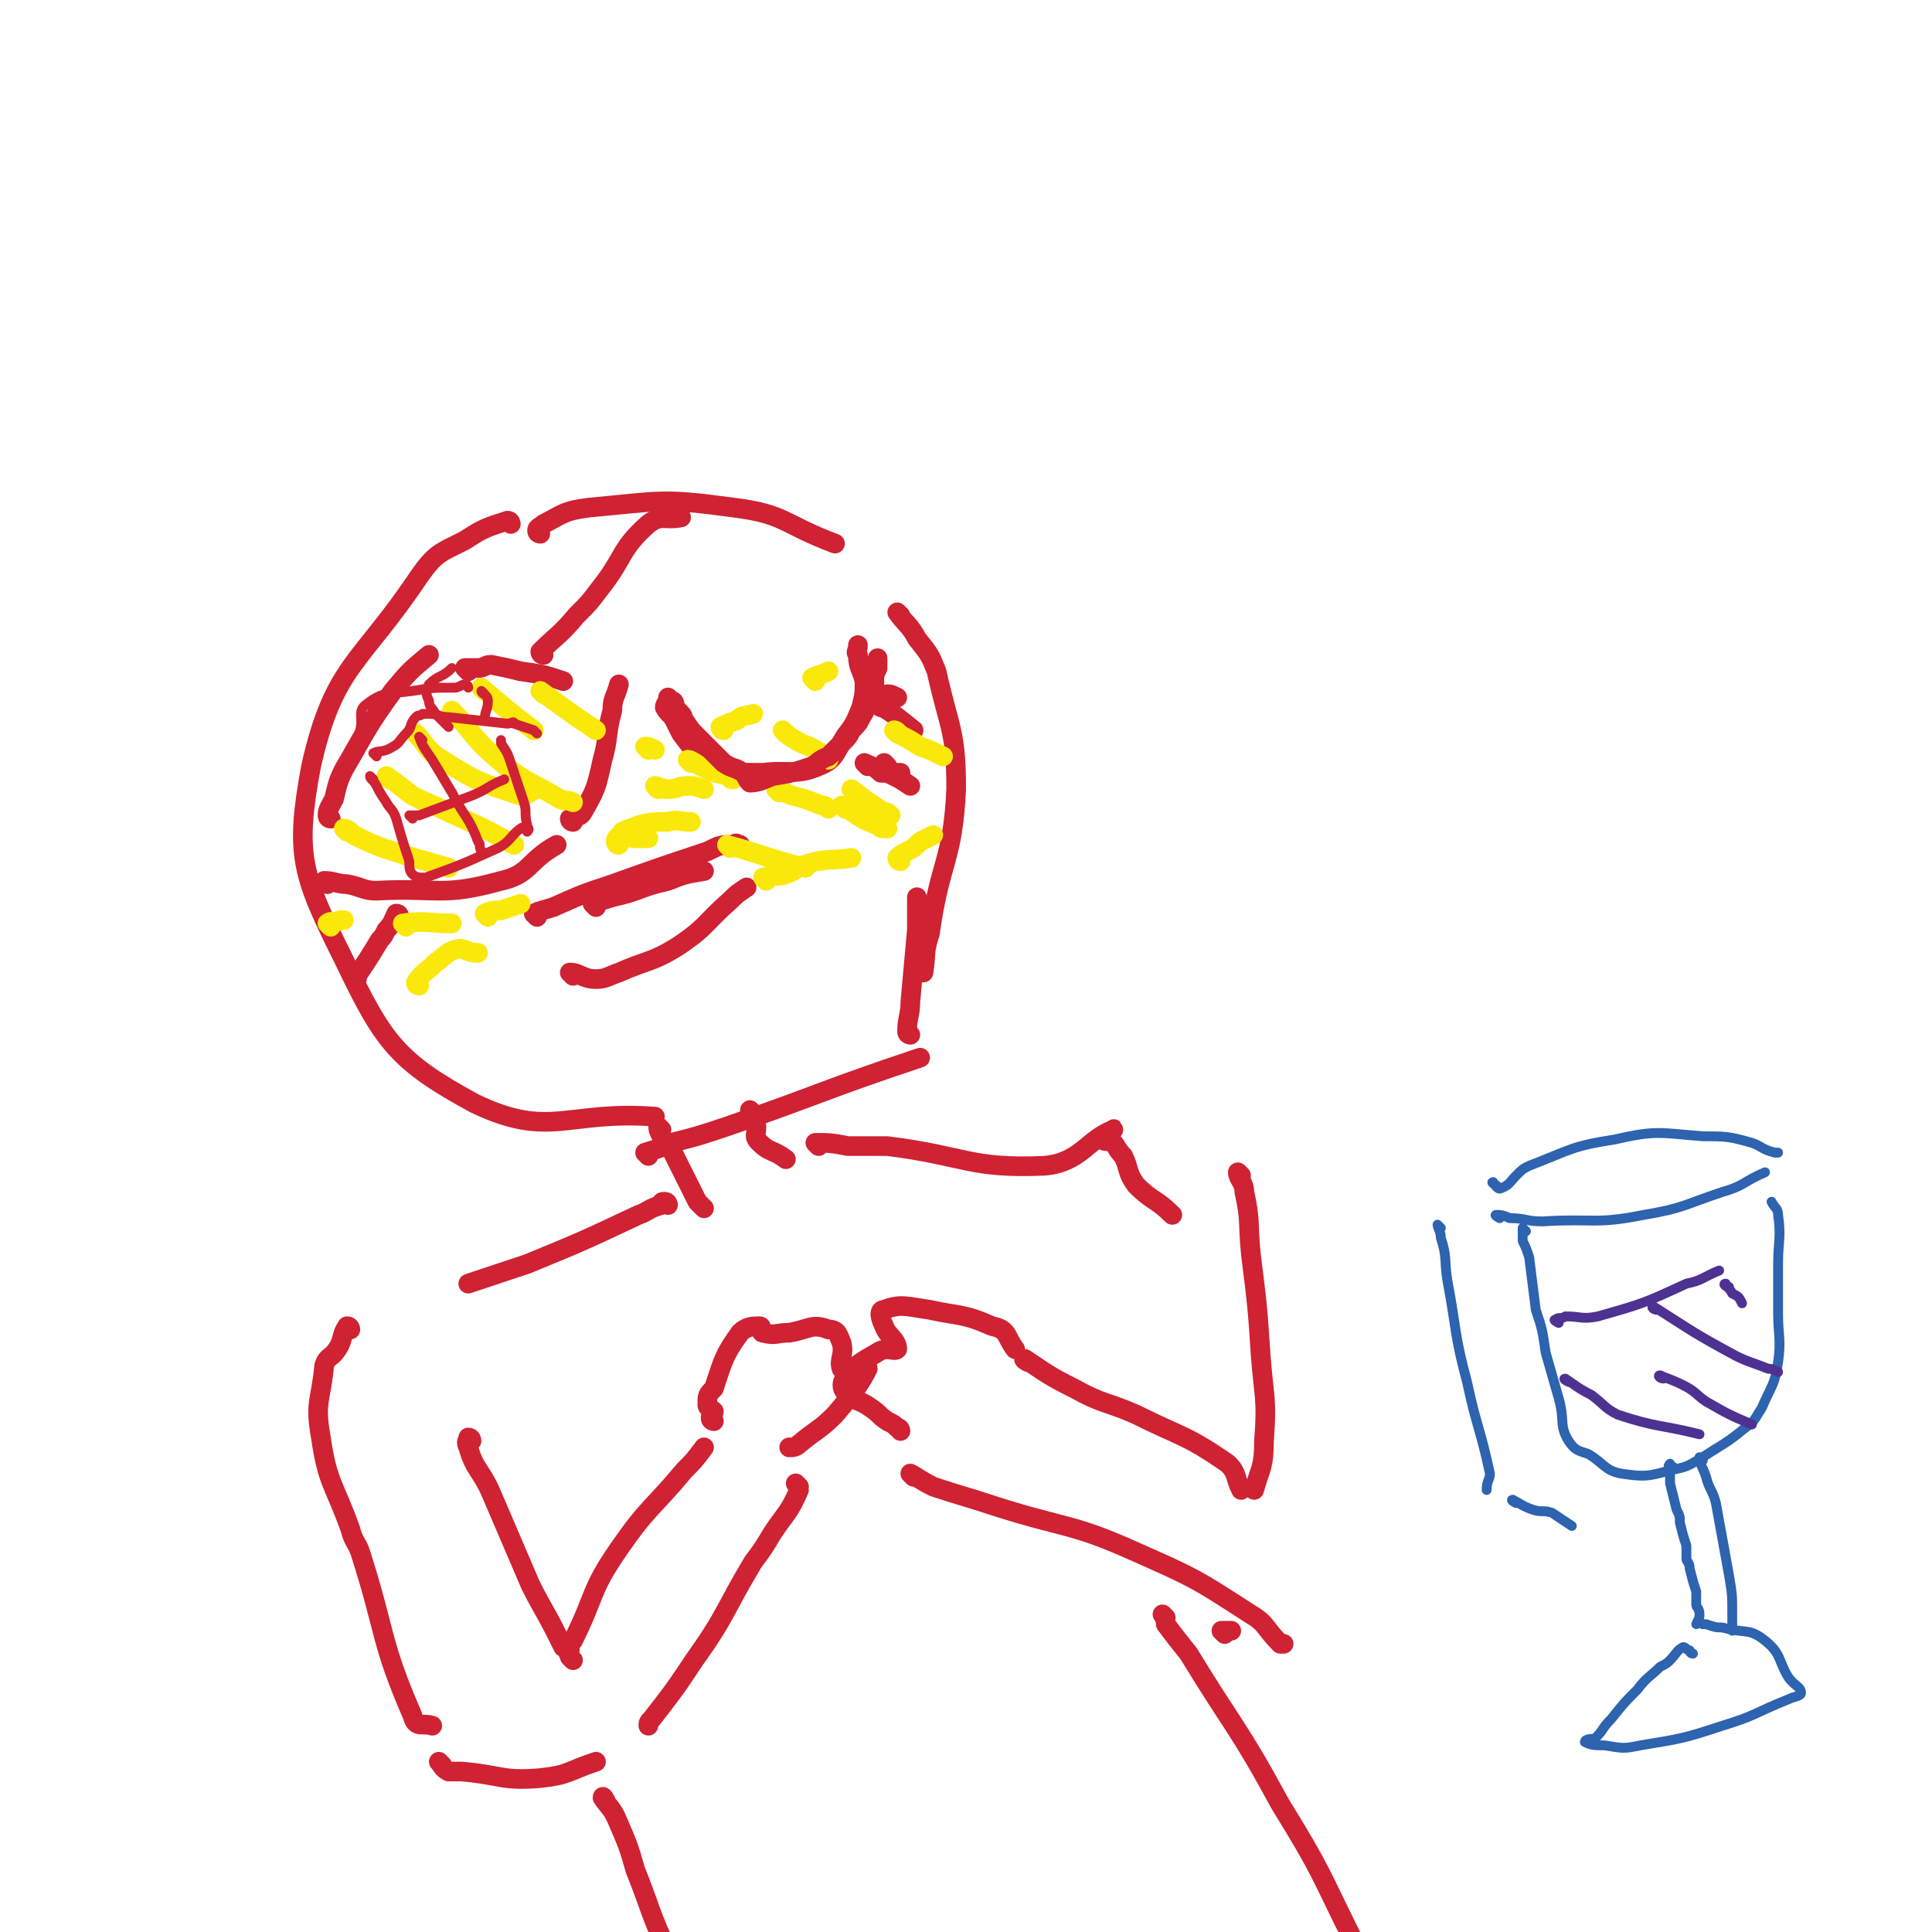 <svg viewBox='0 0 590 590' version='1.1' xmlns='http://www.w3.org/2000/svg' xmlns:xlink='http://www.w3.org/1999/xlink'><g fill='none' stroke='#CF2233' stroke-width='6' stroke-linecap='round' stroke-linejoin='round'><path d='M156,160c0,0 0,-1 -1,-1 -6,2 -7,2 -13,6 -8,4 -9,4 -14,11 -18,27 -26,27 -33,58 -5,27 -3,33 10,59 12,25 16,31 40,44 23,11 28,2 55,4 '/><path d='M165,163c0,0 -1,0 -1,-1 0,-1 1,-1 2,-2 6,-3 6,-4 14,-5 22,-2 22,-3 44,0 16,2 15,5 31,11 '/><path d='M275,188c0,0 -1,-1 -1,-1 2,3 4,4 6,8 4,5 4,5 6,10 4,18 6,18 6,36 -1,22 -5,22 -8,44 -2,6 -1,6 -2,12 '/><path d='M198,353c0,0 -1,-1 -1,-1 3,-1 4,-1 8,-3 8,-2 8,-2 17,-5 29,-10 29,-11 59,-21 '/><path d='M278,316c0,0 -1,0 -1,-1 0,-4 1,-5 1,-9 1,-11 1,-11 2,-22 0,-5 0,-5 0,-10 '/><path d='M164,280c0,0 -1,-1 -1,-1 2,-1 3,-1 6,-2 9,-4 9,-4 18,-7 14,-5 14,-5 29,-10 4,-2 4,-2 8,-2 1,-1 1,0 2,0 '/><path d='M175,298c0,0 -1,-1 -1,-1 3,0 4,2 8,2 3,0 4,-1 7,-2 9,-4 10,-3 18,-8 9,-6 8,-7 16,-14 2,-2 2,-2 5,-4 '/><path d='M182,277c0,0 -1,-1 -1,-1 2,-1 3,-1 6,-2 9,-2 8,-3 17,-5 5,-2 5,-2 11,-3 '/><path d='M101,250c0,0 -1,0 -1,-1 0,-2 1,-3 2,-5 1,-4 1,-5 3,-9 7,-12 7,-13 15,-24 5,-6 5,-6 11,-11 '/><path d='M143,205c0,0 -1,-1 -1,-1 1,0 2,0 4,0 2,0 2,-1 4,-1 5,1 5,1 9,2 7,1 7,1 13,3 '/><path d='M100,270c0,0 -1,-1 -1,-1 3,0 4,1 7,1 5,1 5,2 9,2 19,-1 20,2 38,-3 9,-2 8,-6 17,-11 '/><path d='M175,251c0,0 -1,0 -1,-1 1,-1 3,0 4,-2 4,-7 4,-7 6,-16 2,-7 1,-8 3,-15 0,-4 1,-4 2,-8 '/><path d='M166,200c0,0 -1,0 -1,-1 5,-5 6,-5 11,-11 4,-4 4,-4 7,-8 8,-10 6,-12 15,-20 4,-3 5,-1 10,-2 '/><path d='M122,280c0,0 0,-1 -1,-1 -1,2 -1,3 -3,5 -1,2 -1,2 -2,3 -3,5 -3,5 -7,11 0,0 0,0 0,1 '/><path d='M206,215c0,0 0,-1 -1,-1 -1,0 -2,1 -2,2 1,2 2,2 3,4 1,2 1,2 2,4 3,4 3,4 5,6 3,3 3,4 7,5 6,1 6,1 13,1 8,-1 10,1 17,-2 5,-2 5,-4 8,-9 3,-4 3,-4 5,-9 1,-4 1,-4 1,-8 -1,-4 -2,-4 -2,-8 -1,-1 0,-1 0,-3 '/><path d='M265,234c0,0 -1,-1 -1,-1 2,1 3,1 5,3 2,0 2,0 4,1 2,1 2,1 5,3 '/><path d='M269,216c0,0 -1,-1 -1,-1 5,3 6,4 11,8 '/><path d='M202,345c0,0 -1,-1 -1,-1 0,1 0,1 1,3 1,2 1,2 3,4 4,8 4,8 8,16 1,1 1,1 2,2 '/><path d='M230,340c0,0 -1,-1 -1,-1 0,2 1,3 2,5 0,3 -1,3 1,5 3,3 4,2 8,5 '/><path d='M204,368c0,0 0,-1 -1,-1 -1,0 -1,0 -1,1 -4,1 -4,2 -7,3 -17,8 -17,8 -34,15 -9,3 -9,3 -18,6 '/><path d='M107,406c0,0 0,-1 -1,-1 -2,3 -1,4 -3,7 -2,3 -3,2 -4,5 -1,11 -3,11 -1,22 2,14 4,14 9,28 1,4 2,4 3,7 8,25 6,27 16,50 1,4 3,2 6,3 '/><path d='M250,350c0,0 -1,-1 -1,-1 4,0 5,0 10,1 6,0 6,0 12,0 24,3 25,7 48,6 11,-1 13,-8 21,-11 1,-1 -3,2 -3,3 0,1 2,0 3,1 1,1 1,2 3,4 2,4 1,5 4,9 5,5 6,4 11,9 '/><path d='M379,359c0,0 -1,-1 -1,-1 0,2 2,3 2,6 2,9 1,9 2,19 2,16 2,16 3,31 1,13 2,13 1,26 0,8 -1,8 -3,15 '/><path d='M175,507c0,0 0,0 -1,-1 0,-1 -1,-1 0,-2 0,-2 0,-2 1,-3 7,-14 5,-15 14,-28 9,-13 10,-12 20,-24 3,-3 3,-3 6,-7 '/><path d='M218,434c0,0 -1,0 -1,-1 0,-1 1,-1 1,-2 -1,-1 -2,-1 -2,-2 0,-3 0,-3 2,-5 3,-9 3,-10 8,-17 2,-2 4,-2 6,-2 1,0 0,2 1,2 4,1 4,0 8,0 6,-1 7,-3 12,-1 3,0 3,2 4,4 1,4 -1,5 0,8 0,0 0,0 1,0 3,0 7,-2 7,0 -2,4 -4,7 -10,14 -5,5 -5,4 -11,9 -1,1 -2,1 -3,1 '/><path d='M275,437c0,0 0,-1 -1,-1 -1,-1 -1,-1 -3,-2 -3,-2 -2,-2 -5,-4 -4,-3 -6,-2 -8,-5 -1,-1 -1,-3 0,-4 4,-5 5,-5 10,-8 3,-2 5,0 6,-1 0,-3 -3,-4 -4,-7 -1,-2 -2,-5 0,-5 5,-2 7,-1 14,0 9,2 10,1 19,5 5,1 4,3 7,7 '/><path d='M279,451c0,0 -1,-1 -1,-1 2,1 3,2 7,4 9,3 10,3 19,6 22,7 23,5 43,14 18,8 18,8 35,19 5,3 4,4 9,9 1,0 1,0 1,0 '/><path d='M314,416c0,0 -2,-1 -1,-1 6,4 7,5 15,9 9,5 10,4 19,8 14,7 15,6 28,15 3,3 2,4 4,8 '/><path d='M374,499c0,0 -1,-1 -1,-1 0,0 1,0 3,0 '/><path d='M244,454c0,0 -1,-1 -1,-1 0,0 1,1 1,2 -3,7 -4,7 -8,13 -3,5 -3,5 -6,9 -9,15 -8,16 -18,30 -6,9 -6,9 -13,18 -1,1 -1,1 -1,2 '/><path d='M144,440c0,0 0,-1 -1,-1 0,1 -1,1 0,3 2,7 4,7 7,14 6,14 6,14 12,28 4,8 4,7 8,15 1,2 1,2 2,4 '/><path d='M135,539c0,0 -1,-1 -1,-1 1,1 1,2 3,3 2,0 2,0 4,0 12,1 12,3 24,2 9,-1 8,-2 17,-5 '/><path d='M185,550c0,0 -1,-2 -1,-1 2,3 3,3 5,8 3,7 3,7 5,14 6,15 5,16 13,30 7,14 8,13 16,26 1,1 1,1 2,1 '/><path d='M356,494c0,0 -1,-1 -1,-1 0,0 1,1 1,3 3,4 3,4 7,9 14,23 15,22 28,46 13,21 12,21 23,43 4,7 4,7 7,15 '/></g>
<g fill='none' stroke='#FAE80B' stroke-width='6' stroke-linecap='round' stroke-linejoin='round'><path d='M198,229c0,0 -1,-1 -1,-1 1,0 1,0 3,1 '/><path d='M221,223c0,0 -1,0 -1,-1 2,-1 2,-1 5,-2 2,-2 2,-1 5,-2 '/><path d='M249,208c0,0 -1,-1 -1,-1 2,-1 3,-1 5,-2 '/><path d='M128,301c0,0 -1,0 -1,-1 2,-3 3,-3 6,-6 3,-2 3,-3 6,-4 3,-1 3,1 7,1 '/><path d='M189,258c0,0 -1,0 -1,-1 0,-1 1,-2 2,-2 2,0 2,1 4,1 2,0 2,0 4,0 '/><path d='M234,269c0,0 -1,-1 -1,-1 3,-1 4,0 7,-1 3,-1 3,-2 6,-3 6,-2 7,-1 14,-2 '/><path d='M275,263c0,0 -1,0 -1,-1 1,-1 1,-1 3,-2 2,-1 2,-1 4,-3 2,-1 2,-1 4,-2 '/><path d='M191,255c0,0 -1,-1 -1,-1 2,-1 3,-1 5,-2 4,-1 4,-1 9,-1 3,-1 3,0 7,0 '/><path d='M201,241c0,0 -1,-1 -1,-1 1,0 2,1 4,1 3,0 3,-1 6,-1 2,0 2,0 5,1 '/><path d='M211,233c0,0 -1,-1 -1,-1 1,0 2,1 4,2 4,2 4,2 9,3 0,1 0,1 1,1 '/><path d='M238,242c0,0 -1,-1 -1,-1 2,0 2,1 5,2 4,1 4,1 9,3 1,0 1,0 2,1 '/><path d='M258,247c0,0 -1,-1 -1,-1 4,2 5,4 11,6 1,1 1,1 3,1 '/><path d='M261,242c0,0 -1,-1 -1,-1 4,3 5,4 10,7 1,0 1,0 2,1 '/><path d='M223,259c0,0 -1,-1 -1,-1 11,3 12,4 24,7 '/><path d='M240,224c0,0 -1,-1 -1,-1 1,1 2,2 4,3 3,2 3,1 6,3 2,1 2,1 4,3 '/><path d='M274,224c0,0 -1,-1 -1,-1 1,0 1,1 3,2 2,1 2,1 5,3 3,1 3,1 7,3 '/><path d='M124,283c0,0 -1,-1 -1,-1 7,-1 8,0 15,0 '/><path d='M149,280c0,0 -1,-1 -1,-1 2,-1 3,-1 5,-1 3,-1 3,-1 6,-2 '/><path d='M101,283c0,0 -1,-1 -1,-1 1,-1 2,0 4,-1 1,0 1,0 1,0 '/></g>
<g fill='none' stroke='#CF2233' stroke-width='6' stroke-linecap='round' stroke-linejoin='round'><path d='M205,214c0,0 -1,-1 -1,-1 0,1 1,2 2,3 1,1 1,1 2,2 1,1 0,1 1,2 2,3 2,3 4,5 2,2 2,2 4,4 2,2 2,2 4,4 3,2 3,1 6,3 1,1 1,2 2,3 3,0 4,-1 7,-2 6,-1 6,-1 12,-3 2,-1 2,-2 5,-3 2,-2 2,-2 4,-4 2,-2 2,-2 3,-4 2,-2 2,-2 3,-4 2,-3 1,-3 3,-6 0,-2 0,-2 1,-4 0,-3 0,-3 1,-5 0,-1 0,-1 0,-3 '/><path d='M271,234c0,0 -1,-1 -1,-1 1,1 1,2 3,3 1,0 1,0 2,0 '/><path d='M272,213c0,0 -1,-1 -1,-1 1,0 1,0 3,1 '/></g>
<g fill='none' stroke='#FAE80B' stroke-width='6' stroke-linecap='round' stroke-linejoin='round'><path d='M106,254c0,0 -1,-1 -1,-1 1,0 2,1 3,2 4,2 4,2 9,4 9,3 10,3 20,6 '/><path d='M119,238c0,0 -1,-1 -1,-1 3,2 4,3 8,6 6,3 7,3 13,6 9,4 9,4 18,9 '/><path d='M128,225c0,0 -1,-1 -1,-1 3,3 3,5 8,8 11,7 12,7 24,11 2,0 2,-1 5,-2 '/><path d='M139,218c0,0 -1,-1 -1,-1 6,6 6,8 13,14 9,8 10,7 20,13 2,1 2,0 4,1 '/><path d='M148,211c0,0 -1,-1 -1,-1 7,6 8,7 16,13 '/><path d='M166,212c0,0 -1,-1 -1,-1 7,5 8,6 17,12 '/></g>
<g fill='none' stroke='#CF2233' stroke-width='3' stroke-linecap='round' stroke-linejoin='round'><path d='M115,231c0,0 -1,-1 -1,-1 2,-1 3,0 6,-2 2,-1 2,-2 4,-4 2,-2 1,-3 3,-5 1,-1 1,0 2,-1 1,0 1,0 2,0 3,0 3,1 6,1 9,1 9,1 18,2 1,0 2,-1 2,0 3,1 3,1 6,2 0,0 0,0 1,1 '/><path d='M114,238c0,0 -1,-1 -1,-1 0,1 1,1 2,3 1,2 1,2 3,5 1,2 2,2 3,5 2,7 2,7 4,13 0,2 0,3 1,4 1,1 2,1 4,1 11,-4 11,-4 22,-9 4,-2 4,-4 7,-6 1,-1 2,1 2,1 1,-1 0,-1 0,-2 -1,-4 0,-4 -1,-7 -2,-6 -2,-6 -4,-12 -1,-3 -1,-3 -3,-6 0,-1 0,-1 0,-1 '/><path d='M129,226c0,0 -1,-1 -1,-1 1,3 2,4 4,7 3,5 3,5 6,10 4,8 5,7 8,15 1,1 0,1 1,3 '/><path d='M126,250c0,0 -1,-1 -1,-1 1,0 2,0 3,0 8,-3 8,-3 16,-6 5,-2 5,-3 10,-5 '/><path d='M137,222c0,0 0,0 -1,-1 -1,-1 -1,-1 -3,-3 -1,-2 -2,-2 -2,-4 -1,-2 -1,-3 0,-5 3,-3 4,-2 7,-5 '/><path d='M148,212c0,0 -1,-1 -1,-1 0,1 2,1 2,3 0,3 -1,3 -1,6 '/><path d='M143,210c0,0 0,-1 -1,-1 -1,0 -2,1 -3,1 -7,0 -7,0 -13,1 -7,1 -9,0 -14,4 -3,2 -1,4 -2,8 0,0 0,0 0,1 '/></g>
<g fill='none' stroke='#2D63AF' stroke-width='3' stroke-linecap='round' stroke-linejoin='round'><path d='M458,372c0,0 -2,-1 -1,-1 1,0 2,0 4,1 5,0 5,1 10,1 16,-1 16,1 31,-2 12,-2 12,-3 24,-7 7,-2 6,-3 13,-6 '/><path d='M457,362c0,0 -2,-1 -1,-1 0,0 1,2 2,2 3,-1 3,-2 5,-4 2,-2 2,-2 4,-3 13,-5 13,-6 26,-8 13,-3 14,-2 27,-1 7,0 8,0 15,2 3,1 3,2 7,3 0,0 0,0 1,0 '/><path d='M466,376c0,0 -1,-1 -1,-1 0,1 0,2 0,4 1,2 1,2 2,5 1,8 1,8 2,16 2,6 2,6 3,13 2,7 2,7 4,14 2,7 0,8 3,13 2,3 3,3 6,4 5,3 5,5 10,6 7,1 8,1 15,-1 5,-1 5,-1 10,-4 6,-4 7,-4 13,-9 3,-2 3,-3 5,-6 3,-7 4,-7 5,-14 1,-7 0,-8 0,-15 0,-8 0,-8 0,-15 0,-7 1,-8 0,-15 0,-2 -1,-2 -2,-4 '/><path d='M511,448c-1,0 -1,-1 -1,-1 -1,1 0,1 0,3 0,1 0,2 0,3 1,4 1,4 2,8 1,2 1,2 1,4 1,4 1,4 2,7 0,1 0,1 0,2 0,1 0,1 0,2 0,1 1,1 1,3 1,4 1,4 2,7 0,2 0,2 0,4 0,1 1,1 1,3 0,1 0,1 -1,3 0,0 0,0 0,0 '/><path d='M520,446c-1,0 -1,-1 -1,-1 0,2 1,3 2,6 1,4 2,4 3,8 2,11 2,11 4,22 1,6 1,6 1,12 0,3 0,3 0,5 '/><path d='M517,505c-1,0 -1,-1 -1,-1 -1,0 -1,-1 -2,-1 -2,1 -2,2 -4,4 -1,1 -1,1 -3,2 -3,3 -4,3 -7,7 -4,4 -4,4 -8,9 -3,3 -2,3 -5,6 -1,0 -3,0 -3,1 2,1 3,1 6,1 6,1 6,1 11,0 12,-2 13,-2 25,-6 10,-3 10,-4 20,-8 2,-1 4,-1 4,-2 0,-2 -2,-2 -4,-5 -3,-5 -2,-7 -7,-11 -5,-4 -6,-2 -13,-4 -2,0 -2,0 -5,-1 0,0 0,0 -1,0 '/></g>
<g fill='none' stroke='#4D3292' stroke-width='3' stroke-linecap='round' stroke-linejoin='round'><path d='M476,404c0,0 -2,-1 -1,-1 1,-1 2,0 3,-1 5,0 5,1 10,0 14,-4 14,-4 27,-10 5,-1 5,-2 10,-4 '/><path d='M479,422c0,0 -2,-1 -1,-1 3,2 4,3 8,5 4,3 4,4 8,6 12,4 13,3 25,6 '/><path d='M508,421c-1,0 -2,-1 -1,-1 2,1 3,1 7,3 4,2 4,3 7,5 7,4 7,4 14,7 '/><path d='M506,400c-1,0 -2,-1 -1,-1 11,7 12,8 25,15 4,2 5,2 10,4 1,0 1,0 3,1 '/><path d='M528,393c-1,0 -2,-1 -1,-1 0,1 1,1 2,3 2,1 2,1 3,3 '/></g>
<g fill='none' stroke='#2D63AF' stroke-width='3' stroke-linecap='round' stroke-linejoin='round'><path d='M440,375c0,0 -1,-1 -1,-1 0,1 1,2 1,4 2,6 1,7 2,13 3,16 2,16 6,31 3,14 4,14 7,28 0,2 -1,2 -1,5 '/><path d='M463,459c0,0 -2,-1 -1,-1 2,1 3,2 6,3 3,1 3,0 6,1 3,2 3,2 6,4 '/></g>
</svg>